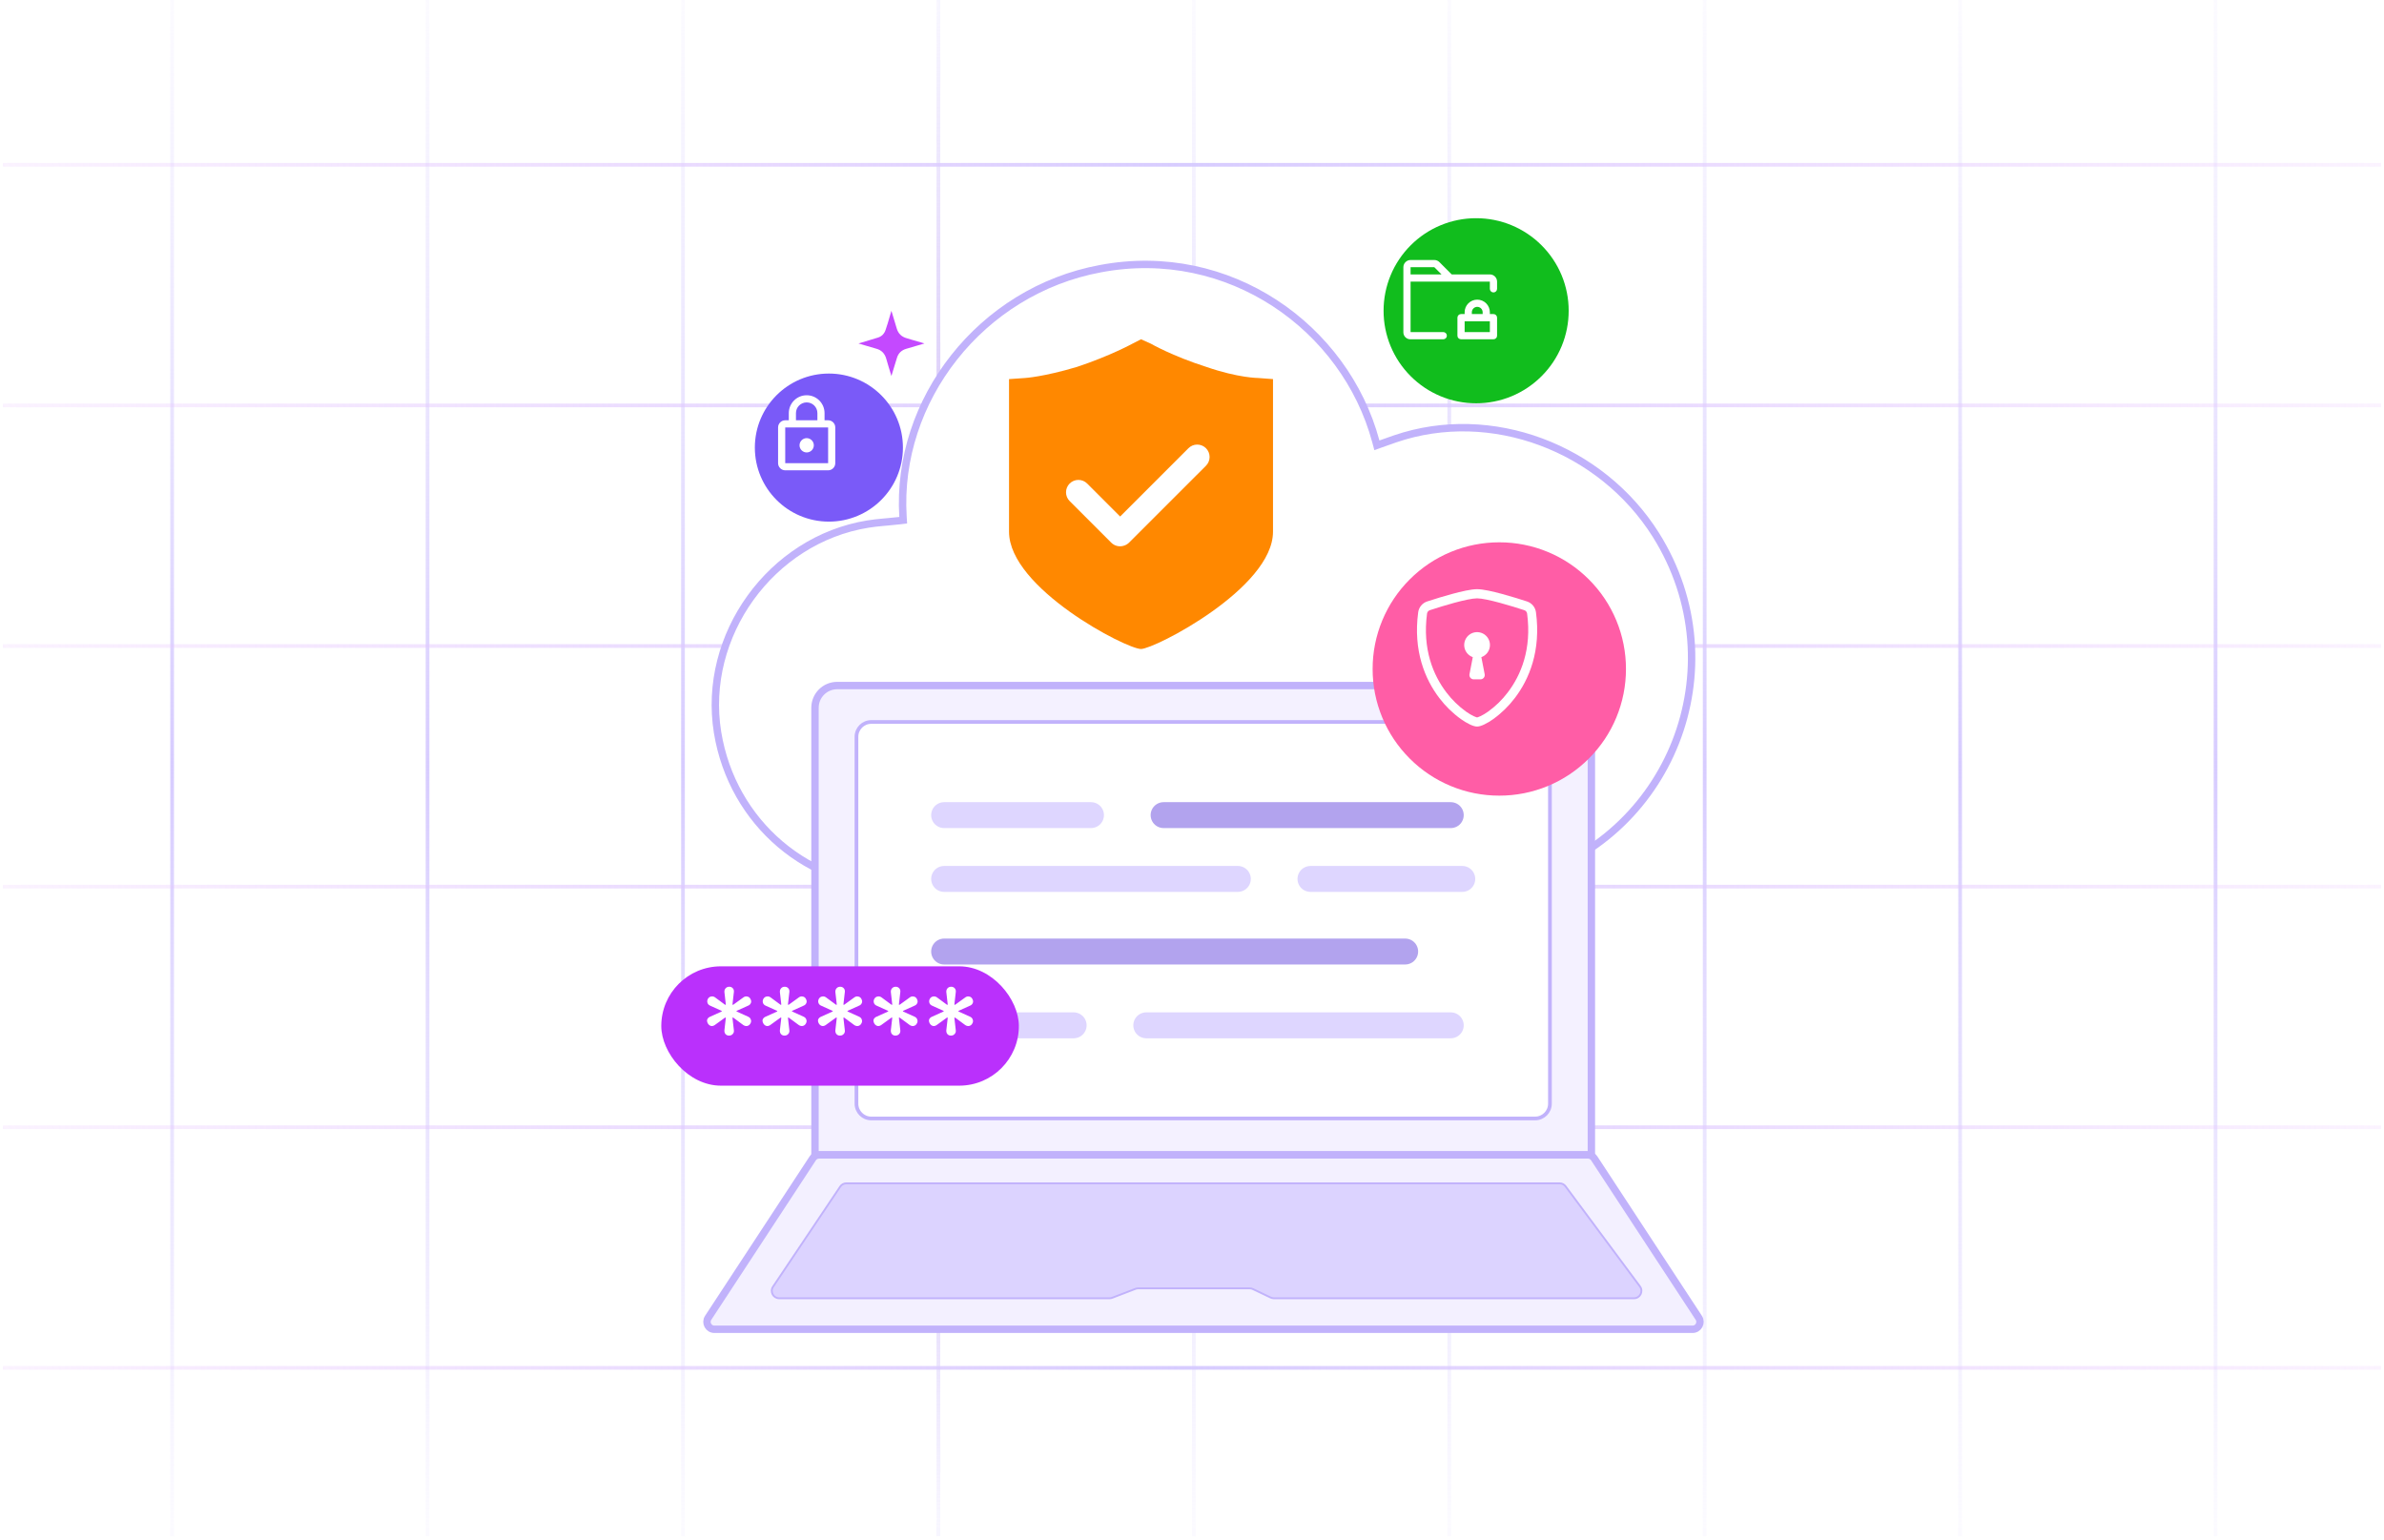 <svg width="644" height="416" viewBox="0 0 644 416" fill="none" xmlns="http://www.w3.org/2000/svg">
<line x1="46.497" y1="0.012" x2="46.497" y2="415.028" stroke="url(#paint0_radial_1029_3170)"/>
<line x1="115.497" y1="0.012" x2="115.497" y2="415.028" stroke="url(#paint1_radial_1029_3170)"/>
<line x1="184.497" y1="0.012" x2="184.497" y2="415.028" stroke="url(#paint2_radial_1029_3170)"/>
<line x1="253.497" y1="0.012" x2="253.497" y2="415.028" stroke="url(#paint3_radial_1029_3170)"/>
<line x1="253.497" y1="0.012" x2="253.497" y2="415.028" stroke="url(#paint4_radial_1029_3170)"/>
<line x1="322.497" y1="0.012" x2="322.497" y2="415.028" stroke="url(#paint5_radial_1029_3170)"/>
<line x1="391.497" y1="0.012" x2="391.497" y2="415.028" stroke="url(#paint6_radial_1029_3170)"/>
<line x1="460.497" y1="0.012" x2="460.497" y2="415.028" stroke="url(#paint7_radial_1029_3170)"/>
<line x1="529.497" y1="0.012" x2="529.497" y2="415.028" stroke="url(#paint8_radial_1029_3170)"/>
<line x1="598.497" y1="0.012" x2="598.497" y2="415.028" stroke="url(#paint9_radial_1029_3170)"/>
<line x1="0.79" y1="174.52" x2="643.204" y2="174.52" stroke="url(#paint10_radial_1029_3170)"/>
<line x1="0.79" y1="109.52" x2="643.204" y2="109.52" stroke="url(#paint11_radial_1029_3170)"/>
<line x1="0.79" y1="44.52" x2="643.204" y2="44.52" stroke="url(#paint12_radial_1029_3170)"/>
<line x1="0.79" y1="239.52" x2="643.204" y2="239.52" stroke="url(#paint13_radial_1029_3170)"/>
<line x1="0.79" y1="304.52" x2="643.204" y2="304.52" stroke="url(#paint14_radial_1029_3170)"/>
<line x1="0.79" y1="369.52" x2="643.204" y2="369.52" stroke="url(#paint15_radial_1029_3170)"/>
<path d="M243.051 140.647L243.988 140.534L243.93 139.592C241.977 108.12 264.964 78.558 297.281 72.578L297.284 72.577C331.994 66.026 363.385 88.438 371.663 119.25L371.946 120.303L372.971 119.931C373.605 119.7 374.27 119.469 374.942 119.235L374.946 119.234C375.611 119.002 376.285 118.768 376.93 118.533C402.847 109.708 432.487 120.946 447.312 144.504C469.719 180.24 451.337 226.997 410.549 237.798C405.263 239.177 399.861 239.867 394.343 239.867H394.047H393.752H393.456H393.161H392.865H392.57H392.274H391.979H391.683H391.388H391.092H390.797H390.501H390.206H389.911H389.615H389.32H389.024H388.729H388.433H388.138H387.842H387.547H387.252H386.956H386.661H386.365H386.07H385.774H385.479H385.184H384.888H384.593H384.297H384.002H383.707H383.411H383.116H382.82H382.525H382.23H381.934H381.639H381.343H381.048H380.753H380.457H380.162H379.867H379.571H379.276H378.98H378.685H378.39H378.094H377.799H377.504H377.208H376.913H376.618H376.322H376.027H375.732H375.436H375.141H374.846H374.55H374.255H373.96H373.664H373.369H373.074H372.778H372.483H372.188H371.892H371.597H371.302H371.006H370.711H370.416H370.121H369.825H369.53H369.235H368.939H368.644H368.349H368.053H367.758H367.463H367.168H366.872H366.577H366.282H365.987H365.691H365.396H365.101H364.806H364.51H364.215H363.92H363.625H363.329H363.034H362.739H362.444H362.148H361.853H361.558H361.263H360.967H360.672H360.377H360.082H359.787H359.491H359.196H358.901H358.606H358.31H358.015H357.72H357.425H357.13H356.834H356.539H356.244H355.949H355.654H355.358H355.063H354.768H354.473H354.178H353.883H353.587H353.292H352.997H352.702H352.407H352.111H351.816H351.521H351.226H350.931H350.636H350.341H350.045H349.75H349.455H349.16H348.865H348.57H348.274H347.979H347.684H347.389H347.094H346.799H346.504H346.209H345.913H345.618H345.323H345.028H344.733H344.438H344.143H343.848H343.552H343.257H342.962H342.667H342.372H342.077H341.782H341.487H341.192H340.896H340.601H340.306H340.011H339.716H339.421H339.126H338.831H338.536H338.241H337.946H337.65H337.355H337.06H336.765H336.47H336.175H335.88H335.585H335.29H334.995H334.7H334.405H334.11H333.815H333.52H333.224H332.929H332.634H332.339H332.044H331.749H331.454H331.159H330.864H330.569H330.274H329.979H329.684H329.389H329.094H328.799H328.504H328.209H327.914H327.619H327.324H327.029H326.734H326.439H326.144H325.849H325.554H325.259H324.964H324.669H324.374H324.079H323.783H323.488H323.193H322.898H322.603H322.308H322.013H321.718H321.423H321.128H320.833H320.538H320.244H319.949H319.654H319.359H319.064H318.769H318.474H318.179H317.884H317.589H317.294H316.999H316.704H316.409H316.114H315.819H315.524H315.229H314.934H314.639H314.344H314.049H313.754H313.459H313.164H312.869H312.574H312.279H311.984H311.689H311.394H311.099H310.804H310.51H310.215H309.92H309.625H309.33H309.035H308.74H308.445H308.15H307.855H307.56H307.265H306.97H306.675H306.38H306.085H305.791H305.496H305.201H304.906H304.611H304.316H304.021H303.726H303.431H303.136H302.841H302.546H302.251H301.957H301.662H301.367H301.072H300.777H300.482H300.187H299.892H299.597H299.302H299.007H298.713H298.418H298.123H297.828H297.533H297.238H296.943H296.648H296.353H296.058H295.764H295.469H295.174H294.879H294.584H294.289H293.994H293.699H293.404H293.109H292.815H292.52H292.225H291.93H291.635H291.34H291.045H290.75H290.456H290.161H289.866H289.571H289.276H288.981H288.686H288.391H288.097H287.802H287.507H287.212H286.917H286.622H286.327H286.032H285.738H285.443H285.148H284.853H284.558H284.263H283.968H283.674H283.379H283.084H282.789H282.494H282.199H281.904H281.61H281.315H281.02H280.725H280.43H280.135H279.84H279.546H279.251H278.956H278.661H278.366H278.071H277.776H277.482H277.187H276.892H276.597H276.302H276.007H275.713H275.418H275.123H274.828H274.533H274.238H273.943H273.649H273.354H273.059H272.764H272.469H272.174H271.88H271.585H271.29H270.995H270.7H270.405H270.111H269.816H269.521H269.226H268.931H268.636H268.342H268.047H267.752H267.457H267.162H266.867H266.573H266.278H265.983H265.688H265.393H265.098H264.804H264.509H264.214H263.919H263.624H263.33H263.035H262.74H262.445H262.15H261.855H261.561H261.266H260.971H260.676H260.381H260.086H259.792H259.497H259.202H258.907H258.612H258.318H258.023H257.728H257.433H257.138H256.843H256.549H256.254H255.959H255.664H255.369H255.075H254.78H254.485H254.19H253.895H253.6H253.306H253.011H252.716H252.421H252.126H251.832H251.537H251.242H250.947H250.652H250.357H250.063H249.768H249.473H249.178H248.883H248.589H248.294H247.999H247.704H247.409H247.115H246.82H246.525H246.23H245.935H245.64H245.346H245.051H244.756H244.461H244.166H243.872H243.577H243.282C218.44 239.867 197.845 222.361 193.838 197.863C189.607 171.675 208.265 145.806 234.453 141.575L234.457 141.574C235.819 141.347 237.218 141.204 238.659 141.073C238.963 141.045 239.269 141.018 239.577 140.991C240.719 140.89 241.887 140.786 243.051 140.647Z" fill="white" stroke="#C1B2FB" stroke-width="2"/>
<path d="M240.789 83.986C240.454 85.143 240.139 86.243 239.805 87.342C239.625 87.939 239.426 88.537 239.227 89.129C238.88 90.157 238.192 90.871 237.163 91.198C235.685 91.668 234.194 92.098 232.709 92.548C232.471 92.619 232.233 92.696 231.905 92.793C232.561 92.985 233.127 93.146 233.692 93.313C234.701 93.609 235.704 93.924 236.72 94.2C238.16 94.592 239.021 95.524 239.42 96.951C239.818 98.385 240.268 99.805 240.692 101.226C240.718 101.316 240.75 101.406 240.802 101.573C240.994 100.943 241.168 100.377 241.335 99.818C241.65 98.783 241.978 97.748 242.286 96.707C242.678 95.376 243.559 94.579 244.877 94.207C246.419 93.769 247.956 93.313 249.492 92.857C249.543 92.844 249.588 92.818 249.704 92.767C248.586 92.445 247.538 92.137 246.484 91.835C245.976 91.687 245.468 91.52 244.96 91.378C243.546 90.993 242.633 90.112 242.229 88.692C241.804 87.2 241.335 85.722 240.885 84.237C240.872 84.179 240.84 84.109 240.789 83.986Z" fill="#C449FF"/>
<path d="M302.589 139.534L293.682 130.625C293.371 130.314 293.002 130.068 292.596 129.899C292.19 129.731 291.755 129.645 291.315 129.645C290.875 129.645 290.44 129.731 290.034 129.899C289.628 130.068 289.259 130.314 288.948 130.625C288.637 130.936 288.391 131.305 288.222 131.711C288.054 132.117 287.968 132.552 287.968 132.992C287.968 133.432 288.054 133.867 288.222 134.273C288.391 134.679 288.637 135.048 288.948 135.359L300.191 146.601C300.644 147.054 301.217 147.367 301.843 147.504C302.468 147.641 303.12 147.596 303.72 147.374C304.196 147.215 304.644 146.945 305.022 146.565L325.774 125.816C326.402 125.188 326.754 124.337 326.755 123.449C326.755 122.561 326.403 121.71 325.775 121.082C325.148 120.454 324.296 120.101 323.409 120.101C322.521 120.1 321.669 120.453 321.041 121.08L302.589 139.536V139.534ZM339.883 102.113L343.883 102.412V143.645C343.881 158.89 311.891 175.322 308.227 175.322C304.229 175.322 272.574 158.888 272.574 143.647V102.414L276.907 102.114C276.907 102.114 281.905 101.815 290.901 99.126C299.897 96.139 305.894 92.851 305.894 92.851L308.23 91.654L310.896 92.849C310.896 92.849 316.56 96.137 325.889 99.124C334.554 102.113 339.885 102.113 339.885 102.113H339.883Z" fill="#FF8800"/>
<g filter="url(#filter0_d_1029_3170)">
<circle cx="217.911" cy="116.914" r="20" fill="#7A5AF8"/>
</g>
<path d="M223.705 113.535H222.739V111.603C222.739 108.938 220.576 106.775 217.911 106.775C215.246 106.775 213.083 108.938 213.083 111.603V113.535H212.118C211.056 113.535 210.187 114.404 210.187 115.466V125.122C210.187 126.184 211.056 127.053 212.118 127.053H223.705C224.767 127.053 225.636 126.184 225.636 125.122V115.466C225.636 114.404 224.767 113.535 223.705 113.535ZM215.014 111.603C215.014 110 216.308 108.707 217.911 108.707C219.514 108.707 220.808 110 220.808 111.603V113.535H215.014V111.603ZM223.705 125.122H212.118V115.466H223.705V125.122ZM217.911 122.225C218.973 122.225 219.842 121.356 219.842 120.294C219.842 119.232 218.973 118.362 217.911 118.362C216.849 118.362 215.98 119.232 215.98 120.294C215.98 121.356 216.849 122.225 217.911 122.225Z" fill="white"/>
<g filter="url(#filter1_d_1029_3170)">
<path d="M391.753 105.947C395.037 105.951 398.289 105.306 401.322 104.05C404.356 102.793 407.111 100.95 409.43 98.625C411.755 96.306 413.599 93.55 414.856 90.517C416.112 87.483 416.757 84.231 416.753 80.947C416.757 77.664 416.112 74.412 414.856 71.378C413.599 68.344 411.755 65.589 409.43 63.27C407.111 60.945 404.356 59.101 401.322 57.845C398.289 56.588 395.037 55.943 391.753 55.947C388.469 55.943 385.217 56.588 382.184 57.845C379.15 59.101 376.394 60.945 374.075 63.27C371.751 65.589 369.907 68.344 368.65 71.378C367.394 74.412 366.749 77.664 366.753 80.947C366.749 84.231 367.394 87.483 368.65 90.517C369.907 93.55 371.751 96.306 374.075 98.625C376.394 100.95 379.15 102.793 382.184 104.05C385.217 105.306 388.469 105.951 391.753 105.947Z" fill="#11BD1D"/>
</g>
<path d="M403.436 84.841H402.463V84.354C402.463 83.45 402.104 82.584 401.465 81.945C400.826 81.306 399.959 80.947 399.055 80.947C398.152 80.947 397.285 81.306 396.646 81.945C396.007 82.584 395.648 83.45 395.648 84.354V84.841H394.675C394.416 84.841 394.169 84.943 393.986 85.126C393.804 85.308 393.701 85.556 393.701 85.814V90.682C393.701 90.94 393.804 91.188 393.986 91.37C394.169 91.553 394.416 91.655 394.675 91.655H403.436C403.694 91.655 403.942 91.553 404.124 91.37C404.307 91.188 404.41 90.94 404.41 90.682V85.814C404.41 85.556 404.307 85.308 404.124 85.126C403.942 84.943 403.694 84.841 403.436 84.841ZM397.595 84.354C397.595 83.967 397.749 83.595 398.023 83.322C398.297 83.048 398.668 82.894 399.055 82.894C399.443 82.894 399.814 83.048 400.088 83.322C400.362 83.595 400.516 83.967 400.516 84.354V84.841H397.595V84.354ZM402.463 89.708H395.648V86.788H402.463V89.708ZM402.463 74.132H392.157L388.834 70.809C388.653 70.627 388.439 70.484 388.203 70.385C387.967 70.287 387.713 70.237 387.457 70.238H381.046C380.529 70.238 380.034 70.443 379.669 70.809C379.304 71.174 379.099 71.669 379.099 72.185V89.784C379.099 90.28 379.297 90.756 379.648 91.106C379.998 91.457 380.474 91.655 380.97 91.655H389.875C390.133 91.655 390.381 91.553 390.564 91.37C390.746 91.188 390.849 90.94 390.849 90.682C390.849 90.424 390.746 90.176 390.564 89.993C390.381 89.811 390.133 89.708 389.875 89.708H381.046V76.079H402.463V78.026C402.463 78.284 402.565 78.532 402.748 78.715C402.93 78.897 403.178 79 403.436 79C403.694 79 403.942 78.897 404.124 78.715C404.307 78.532 404.41 78.284 404.41 78.026V76.079C404.41 75.563 404.204 75.068 403.839 74.703C403.474 74.337 402.979 74.132 402.463 74.132ZM387.457 72.185L389.404 74.132H381.046V72.185H387.457Z" fill="white"/>
<path d="M423.886 185.197H226.159C222.845 185.197 220.159 187.884 220.159 191.197V311.991H429.886V191.197C429.886 187.884 427.2 185.197 423.886 185.197Z" fill="#F4F1FF" stroke="#C1B2FB" stroke-width="2" stroke-miterlimit="10"/>
<path d="M414.692 195.037H235.358C233.149 195.037 231.358 196.828 231.358 199.037V298.15C231.358 300.359 233.149 302.15 235.358 302.15H414.692C416.901 302.15 418.692 300.359 418.692 298.15V199.037C418.692 196.828 416.901 195.037 414.692 195.037Z" fill="white" stroke="#C1B2FB" stroke-miterlimit="10"/>
<path d="M458.9 355.999C459.772 357.329 458.818 359.096 457.227 359.096H192.977C191.386 359.096 190.432 357.329 191.304 355.999L219.569 312.895C219.938 312.332 220.567 311.992 221.241 311.992H428.962C429.636 311.992 430.265 312.332 430.635 312.895L458.9 355.999Z" fill="#F3F0FF" stroke="#C1B2FB" stroke-width="2" stroke-miterlimit="10"/>
<path d="M443.007 347.526C443.987 348.845 443.045 350.718 441.401 350.718H344.107C343.808 350.718 343.514 350.652 343.245 350.523L338.455 348.237C338.186 348.108 337.892 348.042 337.593 348.042H307.452C307.207 348.042 306.964 348.086 306.735 348.174L300.446 350.586C300.218 350.673 299.975 350.718 299.73 350.718H210.483C208.883 350.718 207.931 348.933 208.822 347.604L226.975 320.552C227.346 319.998 227.969 319.666 228.636 319.666H421.302C421.935 319.666 422.53 319.965 422.908 320.473L443.007 347.526Z" fill="#DCD3FF" stroke="#C1B2FB" stroke-width="0.5" stroke-miterlimit="10"/>
<path d="M255.04 257.049H379.587" stroke="#B2A3EE" stroke-width="7" stroke-linecap="round"/>
<path d="M255.04 276.986H290.033" stroke="#DED6FF" stroke-width="7" stroke-linecap="round"/>
<path d="M309.647 276.986H391.901" stroke="#DED6FF" stroke-width="7" stroke-linecap="round"/>
<path d="M255.04 237.436H334.387" stroke="#DED6FF" stroke-width="7" stroke-linecap="round"/>
<path d="M354.001 237.438H395.011" stroke="#DED6FF" stroke-width="7" stroke-linecap="round"/>
<path d="M255.04 220.201H294.714" stroke="#DED6FF" stroke-width="7" stroke-linecap="round"/>
<path d="M314.327 220.201H391.901" stroke="#B2A3EE" stroke-width="7" stroke-linecap="round"/>
<g filter="url(#filter2_d_1029_3170)">
<rect x="178.636" y="257.047" width="96.596" height="32.239" rx="16.119" fill="#BA30FC"/>
</g>
<path d="M256.87 279.765C256.485 279.765 256.169 279.628 255.921 279.353C255.701 279.078 255.605 278.734 255.632 278.321L256.004 275.062C256.031 274.98 256.017 274.925 255.962 274.897C255.907 274.87 255.839 274.884 255.756 274.939L253.075 276.877C252.745 277.125 252.401 277.221 252.043 277.166C251.686 277.084 251.397 276.864 251.177 276.506C250.93 276.066 250.875 275.681 251.012 275.351C251.177 275.021 251.438 274.787 251.796 274.65L254.807 273.289C254.89 273.261 254.931 273.22 254.931 273.165C254.931 273.11 254.89 273.069 254.807 273.041L251.796 271.68C251.411 271.515 251.163 271.253 251.053 270.896C250.943 270.538 250.985 270.181 251.177 269.823C251.397 269.466 251.686 269.26 252.043 269.205C252.401 269.122 252.745 269.191 253.075 269.411L255.756 271.391C255.839 271.446 255.907 271.46 255.962 271.432C256.017 271.405 256.031 271.35 256.004 271.267L255.632 268.008C255.605 267.596 255.715 267.252 255.962 266.977C256.21 266.702 256.54 266.564 256.952 266.564C257.337 266.564 257.654 266.702 257.901 266.977C258.149 267.252 258.245 267.596 258.19 268.008L257.819 271.267C257.791 271.35 257.805 271.405 257.86 271.432C257.915 271.46 257.984 271.446 258.066 271.391L260.748 269.452C261.078 269.205 261.421 269.122 261.779 269.205C262.164 269.26 262.453 269.466 262.645 269.823C262.893 270.263 262.934 270.648 262.769 270.978C262.631 271.308 262.384 271.542 262.026 271.68L259.015 273.041C258.933 273.069 258.891 273.11 258.891 273.165C258.891 273.22 258.933 273.261 259.015 273.289L262.026 274.65C262.411 274.815 262.659 275.076 262.769 275.434C262.906 275.791 262.865 276.149 262.645 276.506C262.453 276.864 262.164 277.084 261.779 277.166C261.421 277.221 261.078 277.139 260.748 276.919L258.066 274.939C257.984 274.884 257.915 274.87 257.86 274.897C257.805 274.925 257.791 274.98 257.819 275.062L258.19 278.321C258.245 278.734 258.135 279.078 257.86 279.353C257.612 279.628 257.282 279.765 256.87 279.765Z" fill="white"/>
<path d="M241.885 279.765C241.5 279.765 241.183 279.628 240.936 279.353C240.716 279.078 240.62 278.734 240.647 278.321L241.018 275.062C241.046 274.98 241.032 274.925 240.977 274.897C240.922 274.87 240.853 274.884 240.771 274.939L238.089 276.877C237.759 277.125 237.416 277.221 237.058 277.166C236.701 277.084 236.412 276.864 236.192 276.506C235.944 276.066 235.889 275.681 236.027 275.351C236.192 275.021 236.453 274.787 236.811 274.65L239.822 273.289C239.904 273.261 239.946 273.22 239.946 273.165C239.946 273.11 239.904 273.069 239.822 273.041L236.811 271.68C236.426 271.515 236.178 271.253 236.068 270.896C235.958 270.538 235.999 270.181 236.192 269.823C236.412 269.466 236.701 269.26 237.058 269.205C237.416 269.122 237.759 269.191 238.089 269.411L240.771 271.391C240.853 271.446 240.922 271.46 240.977 271.432C241.032 271.405 241.046 271.35 241.018 271.267L240.647 268.008C240.62 267.596 240.73 267.252 240.977 266.977C241.225 266.702 241.555 266.564 241.967 266.564C242.352 266.564 242.668 266.702 242.916 266.977C243.163 267.252 243.26 267.596 243.205 268.008L242.833 271.267C242.806 271.35 242.82 271.405 242.875 271.432C242.93 271.46 242.998 271.446 243.081 271.391L245.762 269.452C246.092 269.205 246.436 269.122 246.794 269.205C247.179 269.26 247.467 269.466 247.66 269.823C247.907 270.263 247.949 270.648 247.784 270.978C247.646 271.308 247.399 271.542 247.041 271.68L244.03 273.041C243.947 273.069 243.906 273.11 243.906 273.165C243.906 273.22 243.947 273.261 244.03 273.289L247.041 274.65C247.426 274.815 247.674 275.076 247.784 275.434C247.921 275.791 247.88 276.149 247.66 276.506C247.467 276.864 247.179 277.084 246.794 277.166C246.436 277.221 246.092 277.139 245.762 276.919L243.081 274.939C242.998 274.884 242.93 274.87 242.875 274.897C242.82 274.925 242.806 274.98 242.833 275.062L243.205 278.321C243.26 278.734 243.15 279.078 242.875 279.353C242.627 279.628 242.297 279.765 241.885 279.765Z" fill="white"/>
<path d="M226.898 279.765C226.513 279.765 226.197 279.628 225.949 279.353C225.729 279.078 225.633 278.734 225.661 278.321L226.032 275.062C226.059 274.98 226.046 274.925 225.991 274.897C225.936 274.87 225.867 274.884 225.784 274.939L223.103 276.877C222.773 277.125 222.429 277.221 222.072 277.166C221.714 277.084 221.425 276.864 221.205 276.506C220.958 276.066 220.903 275.681 221.04 275.351C221.205 275.021 221.467 274.787 221.824 274.65L224.836 273.289C224.918 273.261 224.959 273.22 224.959 273.165C224.959 273.11 224.918 273.069 224.836 273.041L221.824 271.68C221.439 271.515 221.192 271.253 221.082 270.896C220.972 270.538 221.013 270.181 221.205 269.823C221.425 269.466 221.714 269.26 222.072 269.205C222.429 269.122 222.773 269.191 223.103 269.411L225.784 271.391C225.867 271.446 225.936 271.46 225.991 271.432C226.046 271.405 226.059 271.35 226.032 271.267L225.661 268.008C225.633 267.596 225.743 267.252 225.991 266.977C226.238 266.702 226.568 266.564 226.981 266.564C227.366 266.564 227.682 266.702 227.93 266.977C228.177 267.252 228.273 267.596 228.218 268.008L227.847 271.267C227.82 271.35 227.833 271.405 227.888 271.432C227.943 271.46 228.012 271.446 228.095 271.391L230.776 269.452C231.106 269.205 231.45 269.122 231.807 269.205C232.192 269.26 232.481 269.466 232.674 269.823C232.921 270.263 232.962 270.648 232.797 270.978C232.66 271.308 232.412 271.542 232.055 271.68L229.043 273.041C228.961 273.069 228.92 273.11 228.92 273.165C228.92 273.22 228.961 273.261 229.043 273.289L232.055 274.65C232.44 274.815 232.687 275.076 232.797 275.434C232.935 275.791 232.894 276.149 232.674 276.506C232.481 276.864 232.192 277.084 231.807 277.166C231.45 277.221 231.106 277.139 230.776 276.919L228.095 274.939C228.012 274.884 227.943 274.87 227.888 274.897C227.833 274.925 227.82 274.98 227.847 275.062L228.218 278.321C228.273 278.734 228.163 279.078 227.888 279.353C227.641 279.628 227.311 279.765 226.898 279.765Z" fill="white"/>
<path d="M211.913 279.765C211.528 279.765 211.212 279.628 210.964 279.353C210.744 279.078 210.648 278.734 210.675 278.321L211.047 275.062C211.074 274.98 211.06 274.925 211.005 274.897C210.95 274.87 210.882 274.884 210.799 274.939L208.118 276.877C207.788 277.125 207.444 277.221 207.086 277.166C206.729 277.084 206.44 276.864 206.22 276.506C205.973 276.066 205.918 275.681 206.055 275.351C206.22 275.021 206.481 274.787 206.839 274.65L209.85 273.289C209.933 273.261 209.974 273.22 209.974 273.165C209.974 273.11 209.933 273.069 209.85 273.041L206.839 271.68C206.454 271.515 206.206 271.253 206.096 270.896C205.986 270.538 206.028 270.181 206.22 269.823C206.44 269.466 206.729 269.26 207.086 269.205C207.444 269.122 207.788 269.191 208.118 269.411L210.799 271.391C210.882 271.446 210.95 271.46 211.005 271.432C211.06 271.405 211.074 271.35 211.047 271.267L210.675 268.008C210.648 267.596 210.758 267.252 211.005 266.977C211.253 266.702 211.583 266.564 211.995 266.564C212.38 266.564 212.697 266.702 212.944 266.977C213.192 267.252 213.288 267.596 213.233 268.008L212.862 271.267C212.834 271.35 212.848 271.405 212.903 271.432C212.958 271.46 213.027 271.446 213.109 271.391L215.791 269.452C216.121 269.205 216.464 269.122 216.822 269.205C217.207 269.26 217.496 269.466 217.688 269.823C217.936 270.263 217.977 270.648 217.812 270.978C217.674 271.308 217.427 271.542 217.069 271.68L214.058 273.041C213.975 273.069 213.934 273.11 213.934 273.165C213.934 273.22 213.975 273.261 214.058 273.289L217.069 274.65C217.454 274.815 217.702 275.076 217.812 275.434C217.949 275.791 217.908 276.149 217.688 276.506C217.496 276.864 217.207 277.084 216.822 277.166C216.464 277.221 216.121 277.139 215.791 276.919L213.109 274.939C213.027 274.884 212.958 274.87 212.903 274.897C212.848 274.925 212.834 274.98 212.862 275.062L213.233 278.321C213.288 278.734 213.178 279.078 212.903 279.353C212.655 279.628 212.325 279.765 211.913 279.765Z" fill="white"/>
<path d="M196.927 279.765C196.542 279.765 196.225 279.628 195.978 279.353C195.758 279.078 195.662 278.734 195.689 278.321L196.06 275.062C196.088 274.98 196.074 274.925 196.019 274.897C195.964 274.87 195.895 274.884 195.813 274.939L193.131 276.877C192.801 277.125 192.458 277.221 192.1 277.166C191.743 277.084 191.454 276.864 191.234 276.506C190.986 276.066 190.931 275.681 191.069 275.351C191.234 275.021 191.495 274.787 191.853 274.65L194.864 273.289C194.946 273.261 194.988 273.22 194.988 273.165C194.988 273.11 194.946 273.069 194.864 273.041L191.853 271.68C191.468 271.515 191.22 271.253 191.11 270.896C191 270.538 191.041 270.181 191.234 269.823C191.454 269.466 191.743 269.26 192.1 269.205C192.458 269.122 192.801 269.191 193.131 269.411L195.813 271.391C195.895 271.446 195.964 271.46 196.019 271.432C196.074 271.405 196.088 271.35 196.06 271.267L195.689 268.008C195.662 267.596 195.772 267.252 196.019 266.977C196.267 266.702 196.597 266.564 197.009 266.564C197.394 266.564 197.71 266.702 197.958 266.977C198.205 267.252 198.302 267.596 198.247 268.008L197.875 271.267C197.848 271.35 197.862 271.405 197.917 271.432C197.972 271.46 198.04 271.446 198.123 271.391L200.804 269.452C201.134 269.205 201.478 269.122 201.836 269.205C202.221 269.26 202.509 269.466 202.702 269.823C202.949 270.263 202.991 270.648 202.826 270.978C202.688 271.308 202.441 271.542 202.083 271.68L199.072 273.041C198.989 273.069 198.948 273.11 198.948 273.165C198.948 273.22 198.989 273.261 199.072 273.289L202.083 274.65C202.468 274.815 202.716 275.076 202.826 275.434C202.963 275.791 202.922 276.149 202.702 276.506C202.509 276.864 202.221 277.084 201.836 277.166C201.478 277.221 201.134 277.139 200.804 276.919L198.123 274.939C198.04 274.884 197.972 274.87 197.917 274.897C197.862 274.925 197.848 274.98 197.875 275.062L198.247 278.321C198.302 278.734 198.192 279.078 197.917 279.353C197.669 279.628 197.339 279.765 196.927 279.765Z" fill="white"/>
<g filter="url(#filter3_d_1029_3170)">
<path d="M399.012 211.939C403.506 211.945 407.957 211.062 412.109 209.342C416.262 207.622 420.033 205.099 423.207 201.917C426.389 198.743 428.913 194.972 430.632 190.819C432.352 186.667 433.235 182.216 433.229 177.722C433.235 173.227 432.352 168.776 430.632 164.624C428.913 160.472 426.389 156.7 423.207 153.526C420.033 150.344 416.262 147.821 412.109 146.101C407.957 144.381 403.506 143.498 399.012 143.504C394.517 143.498 390.066 144.381 385.914 146.101C381.762 147.821 377.99 150.344 374.816 153.526C371.634 156.7 369.111 160.472 367.391 164.624C365.671 168.776 364.788 173.227 364.794 177.722C364.788 182.216 365.671 186.667 367.391 190.819C369.111 194.972 371.634 198.743 374.816 201.917C377.99 205.099 381.762 207.622 385.914 209.342C390.066 211.062 394.517 211.945 399.012 211.939Z" fill="#FF5DA6"/>
</g>
<path d="M392.835 162.852C390.626 163.46 388.432 164.122 386.255 164.837C386.056 164.902 385.879 165.021 385.745 165.18C385.61 165.34 385.523 165.535 385.494 165.742C384.209 175.384 387.178 182.419 390.72 187.053C392.219 189.036 394.007 190.782 396.025 192.233C396.827 192.799 397.537 193.207 398.096 193.469C398.374 193.601 398.601 193.692 398.776 193.743C398.853 193.766 398.931 193.786 399.01 193.801C399.088 193.785 399.165 193.766 399.242 193.743C399.418 193.69 399.645 193.599 399.924 193.469C400.48 193.207 401.192 192.796 401.995 192.233C404.012 190.782 405.801 189.036 407.3 187.053C410.841 182.421 413.81 175.384 412.525 165.742C412.496 165.535 412.409 165.34 412.275 165.18C412.14 165.021 411.963 164.902 411.765 164.837C410.255 164.343 407.705 163.539 405.184 162.854C402.61 162.156 400.241 161.639 399.01 161.639C397.78 161.639 395.41 162.154 392.835 162.852ZM392.218 160.463C394.735 159.779 397.409 159.164 399.01 159.164C400.61 159.164 403.285 159.779 405.801 160.463C408.376 161.159 410.971 161.982 412.498 162.481C413.136 162.692 413.701 163.078 414.13 163.596C414.558 164.114 414.832 164.742 414.919 165.408C416.301 175.792 413.094 183.488 409.202 188.58C407.55 190.757 405.583 192.675 403.363 194.269C402.597 194.822 401.784 195.307 400.933 195.719C400.283 196.025 399.585 196.276 399.01 196.276C398.435 196.276 397.739 196.025 397.087 195.719C396.236 195.307 395.423 194.822 394.656 194.269C392.437 192.675 390.469 190.757 388.818 188.58C384.926 183.488 381.718 175.792 383.1 165.408C383.188 164.742 383.462 164.114 383.89 163.596C384.318 163.078 384.884 162.692 385.522 162.481C387.738 161.755 389.97 161.082 392.218 160.463Z" fill="white"/>
<path d="M402.489 174.243C402.489 174.963 402.266 175.665 401.851 176.253C401.435 176.841 400.848 177.285 400.169 177.525L401.062 182.141C401.095 182.309 401.09 182.482 401.047 182.647C401.005 182.813 400.927 182.967 400.818 183.099C400.709 183.231 400.573 183.337 400.418 183.41C400.263 183.483 400.094 183.521 399.923 183.521H398.096C397.925 183.521 397.756 183.483 397.602 183.41C397.447 183.337 397.311 183.23 397.202 183.098C397.094 182.967 397.016 182.812 396.974 182.647C396.932 182.481 396.927 182.309 396.959 182.141L397.85 177.525C397.248 177.312 396.717 176.939 396.314 176.445C395.911 175.95 395.651 175.355 395.563 174.723C395.476 174.092 395.563 173.448 395.817 172.863C396.07 172.277 396.479 171.773 397 171.405C397.521 171.036 398.133 170.818 398.769 170.774C399.405 170.73 400.041 170.861 400.608 171.154C401.174 171.447 401.649 171.89 401.981 172.435C402.313 172.98 402.488 173.605 402.489 174.243Z" fill="white"/>
<defs>
<filter id="filter0_d_1029_3170" x="179.411" y="76.414" width="89" height="89" filterUnits="userSpaceOnUse" color-interpolation-filters="sRGB">
<feFlood flood-opacity="0" result="BackgroundImageFix"/>
<feColorMatrix in="SourceAlpha" type="matrix" values="0 0 0 0 0 0 0 0 0 0 0 0 0 0 0 0 0 0 127 0" result="hardAlpha"/>
<feOffset dx="6" dy="4"/>
<feGaussianBlur stdDeviation="12.25"/>
<feComposite in2="hardAlpha" operator="out"/>
<feColorMatrix type="matrix" values="0 0 0 0 0.459 0 0 0 0 0.295 0 0 0 0 0.998 0 0 0 0.4 0"/>
<feBlend mode="normal" in2="BackgroundImageFix" result="effect1_dropShadow_1029_3170"/>
<feBlend mode="normal" in="SourceGraphic" in2="effect1_dropShadow_1029_3170" result="shape"/>
</filter>
<filter id="filter1_d_1029_3170" x="349.253" y="34.447" width="99" height="99" filterUnits="userSpaceOnUse" color-interpolation-filters="sRGB">
<feFlood flood-opacity="0" result="BackgroundImageFix"/>
<feColorMatrix in="SourceAlpha" type="matrix" values="0 0 0 0 0 0 0 0 0 0 0 0 0 0 0 0 0 0 127 0" result="hardAlpha"/>
<feOffset dx="7" dy="3"/>
<feGaussianBlur stdDeviation="12.25"/>
<feComposite in2="hardAlpha" operator="out"/>
<feColorMatrix type="matrix" values="0 0 0 0 0.125 0 0 0 0 0.973 0 0 0 0 0.125 0 0 0 0.4 0"/>
<feBlend mode="normal" in2="BackgroundImageFix" result="effect1_dropShadow_1029_3170"/>
<feBlend mode="normal" in="SourceGraphic" in2="effect1_dropShadow_1029_3170" result="shape"/>
</filter>
<filter id="filter2_d_1029_3170" x="174.636" y="257.047" width="104.596" height="40.238" filterUnits="userSpaceOnUse" color-interpolation-filters="sRGB">
<feFlood flood-opacity="0" result="BackgroundImageFix"/>
<feColorMatrix in="SourceAlpha" type="matrix" values="0 0 0 0 0 0 0 0 0 0 0 0 0 0 0 0 0 0 127 0" result="hardAlpha"/>
<feOffset dy="4"/>
<feGaussianBlur stdDeviation="2"/>
<feComposite in2="hardAlpha" operator="out"/>
<feColorMatrix type="matrix" values="0 0 0 0 0.863 0 0 0 0 0.573 0 0 0 0 1 0 0 0 0.4 0"/>
<feBlend mode="normal" in2="BackgroundImageFix" result="effect1_dropShadow_1029_3170"/>
<feBlend mode="normal" in="SourceGraphic" in2="effect1_dropShadow_1029_3170" result="shape"/>
</filter>
<filter id="filter3_d_1029_3170" x="348.494" y="124.204" width="113.036" height="113.036" filterUnits="userSpaceOnUse" color-interpolation-filters="sRGB">
<feFlood flood-opacity="0" result="BackgroundImageFix"/>
<feColorMatrix in="SourceAlpha" type="matrix" values="0 0 0 0 0 0 0 0 0 0 0 0 0 0 0 0 0 0 127 0" result="hardAlpha"/>
<feOffset dx="6" dy="3"/>
<feGaussianBlur stdDeviation="11.15"/>
<feComposite in2="hardAlpha" operator="out"/>
<feColorMatrix type="matrix" values="0 0 0 0 0.998 0 0 0 0 0.295 0 0 0 0 0.987 0 0 0 0.4 0"/>
<feBlend mode="normal" in2="BackgroundImageFix" result="effect1_dropShadow_1029_3170"/>
<feBlend mode="normal" in="SourceGraphic" in2="effect1_dropShadow_1029_3170" result="shape"/>
</filter>
<radialGradient id="paint0_radial_1029_3170" cx="0" cy="0" r="1" gradientUnits="userSpaceOnUse" gradientTransform="translate(45.997 0.012) rotate(91.022) scale(413.839 985.303)">
<stop stop-color="#DED6FF" stop-opacity="0.1"/>
<stop offset="0.5" stop-color="#D7CCFF"/>
<stop offset="1" stop-color="#DED6FF" stop-opacity="0.1"/>
</radialGradient>
<radialGradient id="paint1_radial_1029_3170" cx="0" cy="0" r="1" gradientUnits="userSpaceOnUse" gradientTransform="translate(114.997 0.012) rotate(91.022) scale(413.839 985.303)">
<stop stop-color="#DED6FF" stop-opacity="0.1"/>
<stop offset="0.5" stop-color="#D7CCFF"/>
<stop offset="1" stop-color="#DED6FF" stop-opacity="0.1"/>
</radialGradient>
<radialGradient id="paint2_radial_1029_3170" cx="0" cy="0" r="1" gradientUnits="userSpaceOnUse" gradientTransform="translate(183.997 0.012) rotate(91.022) scale(413.839 985.303)">
<stop stop-color="#DED6FF" stop-opacity="0.1"/>
<stop offset="0.5" stop-color="#D7CCFF"/>
<stop offset="1" stop-color="#DED6FF" stop-opacity="0.1"/>
</radialGradient>
<radialGradient id="paint3_radial_1029_3170" cx="0" cy="0" r="1" gradientUnits="userSpaceOnUse" gradientTransform="translate(252.997 0.012) rotate(91.022) scale(413.839 985.303)">
<stop stop-color="#DED6FF" stop-opacity="0.1"/>
<stop offset="0.5" stop-color="#BB87D3"/>
<stop offset="1" stop-color="#DED6FF" stop-opacity="0.1"/>
</radialGradient>
<radialGradient id="paint4_radial_1029_3170" cx="0" cy="0" r="1" gradientUnits="userSpaceOnUse" gradientTransform="translate(252.997 0.012) rotate(91.022) scale(413.839 985.303)">
<stop stop-color="#DED6FF" stop-opacity="0.1"/>
<stop offset="0.5" stop-color="#D7CCFF"/>
<stop offset="1" stop-color="#DED6FF" stop-opacity="0.1"/>
</radialGradient>
<radialGradient id="paint5_radial_1029_3170" cx="0" cy="0" r="1" gradientUnits="userSpaceOnUse" gradientTransform="translate(321.997 0.012) rotate(91.022) scale(413.839 985.303)">
<stop stop-color="#DED6FF" stop-opacity="0.1"/>
<stop offset="0.5" stop-color="#D7CCFF"/>
<stop offset="1" stop-color="#DED6FF" stop-opacity="0.1"/>
</radialGradient>
<radialGradient id="paint6_radial_1029_3170" cx="0" cy="0" r="1" gradientUnits="userSpaceOnUse" gradientTransform="translate(390.997 0.012) rotate(91.022) scale(413.839 985.303)">
<stop stop-color="#DED6FF" stop-opacity="0.1"/>
<stop offset="0.5" stop-color="#D7CCFF"/>
<stop offset="1" stop-color="#DED6FF" stop-opacity="0.1"/>
</radialGradient>
<radialGradient id="paint7_radial_1029_3170" cx="0" cy="0" r="1" gradientUnits="userSpaceOnUse" gradientTransform="translate(459.997 0.012) rotate(91.022) scale(413.839 985.303)">
<stop stop-color="#DED6FF" stop-opacity="0.1"/>
<stop offset="0.5" stop-color="#D7CCFF"/>
<stop offset="1" stop-color="#DED6FF" stop-opacity="0.1"/>
</radialGradient>
<radialGradient id="paint8_radial_1029_3170" cx="0" cy="0" r="1" gradientUnits="userSpaceOnUse" gradientTransform="translate(528.997 0.012) rotate(91.022) scale(413.839 985.303)">
<stop stop-color="#DED6FF" stop-opacity="0.1"/>
<stop offset="0.5" stop-color="#D7CCFF"/>
<stop offset="1" stop-color="#DED6FF" stop-opacity="0.1"/>
</radialGradient>
<radialGradient id="paint9_radial_1029_3170" cx="0" cy="0" r="1" gradientUnits="userSpaceOnUse" gradientTransform="translate(597.997 0.012) rotate(91.022) scale(413.839 985.303)">
<stop stop-color="#DED6FF" stop-opacity="0.1"/>
<stop offset="0.5" stop-color="#D7CCFF"/>
<stop offset="1" stop-color="#DED6FF" stop-opacity="0.1"/>
</radialGradient>
<radialGradient id="paint10_radial_1029_3170" cx="0" cy="0" r="1" gradientUnits="userSpaceOnUse" gradientTransform="translate(0.79 175.02) rotate(0.66) scale(640.532 662.908)">
<stop stop-color="#EBC5FF" stop-opacity="0.2"/>
<stop offset="0.5" stop-color="#D7CCFF"/>
<stop offset="1" stop-color="#EBC5FF" stop-opacity="0.2"/>
</radialGradient>
<radialGradient id="paint11_radial_1029_3170" cx="0" cy="0" r="1" gradientUnits="userSpaceOnUse" gradientTransform="translate(0.79 110.02) rotate(0.66) scale(640.532 662.908)">
<stop stop-color="#EBC5FF" stop-opacity="0.2"/>
<stop offset="0.5" stop-color="#D7CCFF"/>
<stop offset="1" stop-color="#EBC5FF" stop-opacity="0.2"/>
</radialGradient>
<radialGradient id="paint12_radial_1029_3170" cx="0" cy="0" r="1" gradientUnits="userSpaceOnUse" gradientTransform="translate(0.79 45.02) rotate(0.66) scale(640.532 662.908)">
<stop stop-color="#EBC5FF" stop-opacity="0.2"/>
<stop offset="0.5" stop-color="#D7CCFF"/>
<stop offset="1" stop-color="#EBC5FF" stop-opacity="0.2"/>
</radialGradient>
<radialGradient id="paint13_radial_1029_3170" cx="0" cy="0" r="1" gradientUnits="userSpaceOnUse" gradientTransform="translate(0.79 240.02) rotate(0.66) scale(640.532 662.908)">
<stop stop-color="#EBC5FF" stop-opacity="0.2"/>
<stop offset="0.5" stop-color="#D7CCFF"/>
<stop offset="1" stop-color="#EBC5FF" stop-opacity="0.2"/>
</radialGradient>
<radialGradient id="paint14_radial_1029_3170" cx="0" cy="0" r="1" gradientUnits="userSpaceOnUse" gradientTransform="translate(0.79 305.02) rotate(0.66) scale(640.532 662.908)">
<stop stop-color="#EBC5FF" stop-opacity="0.2"/>
<stop offset="0.5" stop-color="#D7CCFF"/>
<stop offset="1" stop-color="#EBC5FF" stop-opacity="0.2"/>
</radialGradient>
<radialGradient id="paint15_radial_1029_3170" cx="0" cy="0" r="1" gradientUnits="userSpaceOnUse" gradientTransform="translate(0.79 370.02) rotate(0.66) scale(640.532 662.908)">
<stop stop-color="#EBC5FF" stop-opacity="0.2"/>
<stop offset="0.5" stop-color="#D7CCFF"/>
<stop offset="1" stop-color="#EBC5FF" stop-opacity="0.2"/>
</radialGradient>
</defs>
</svg>
